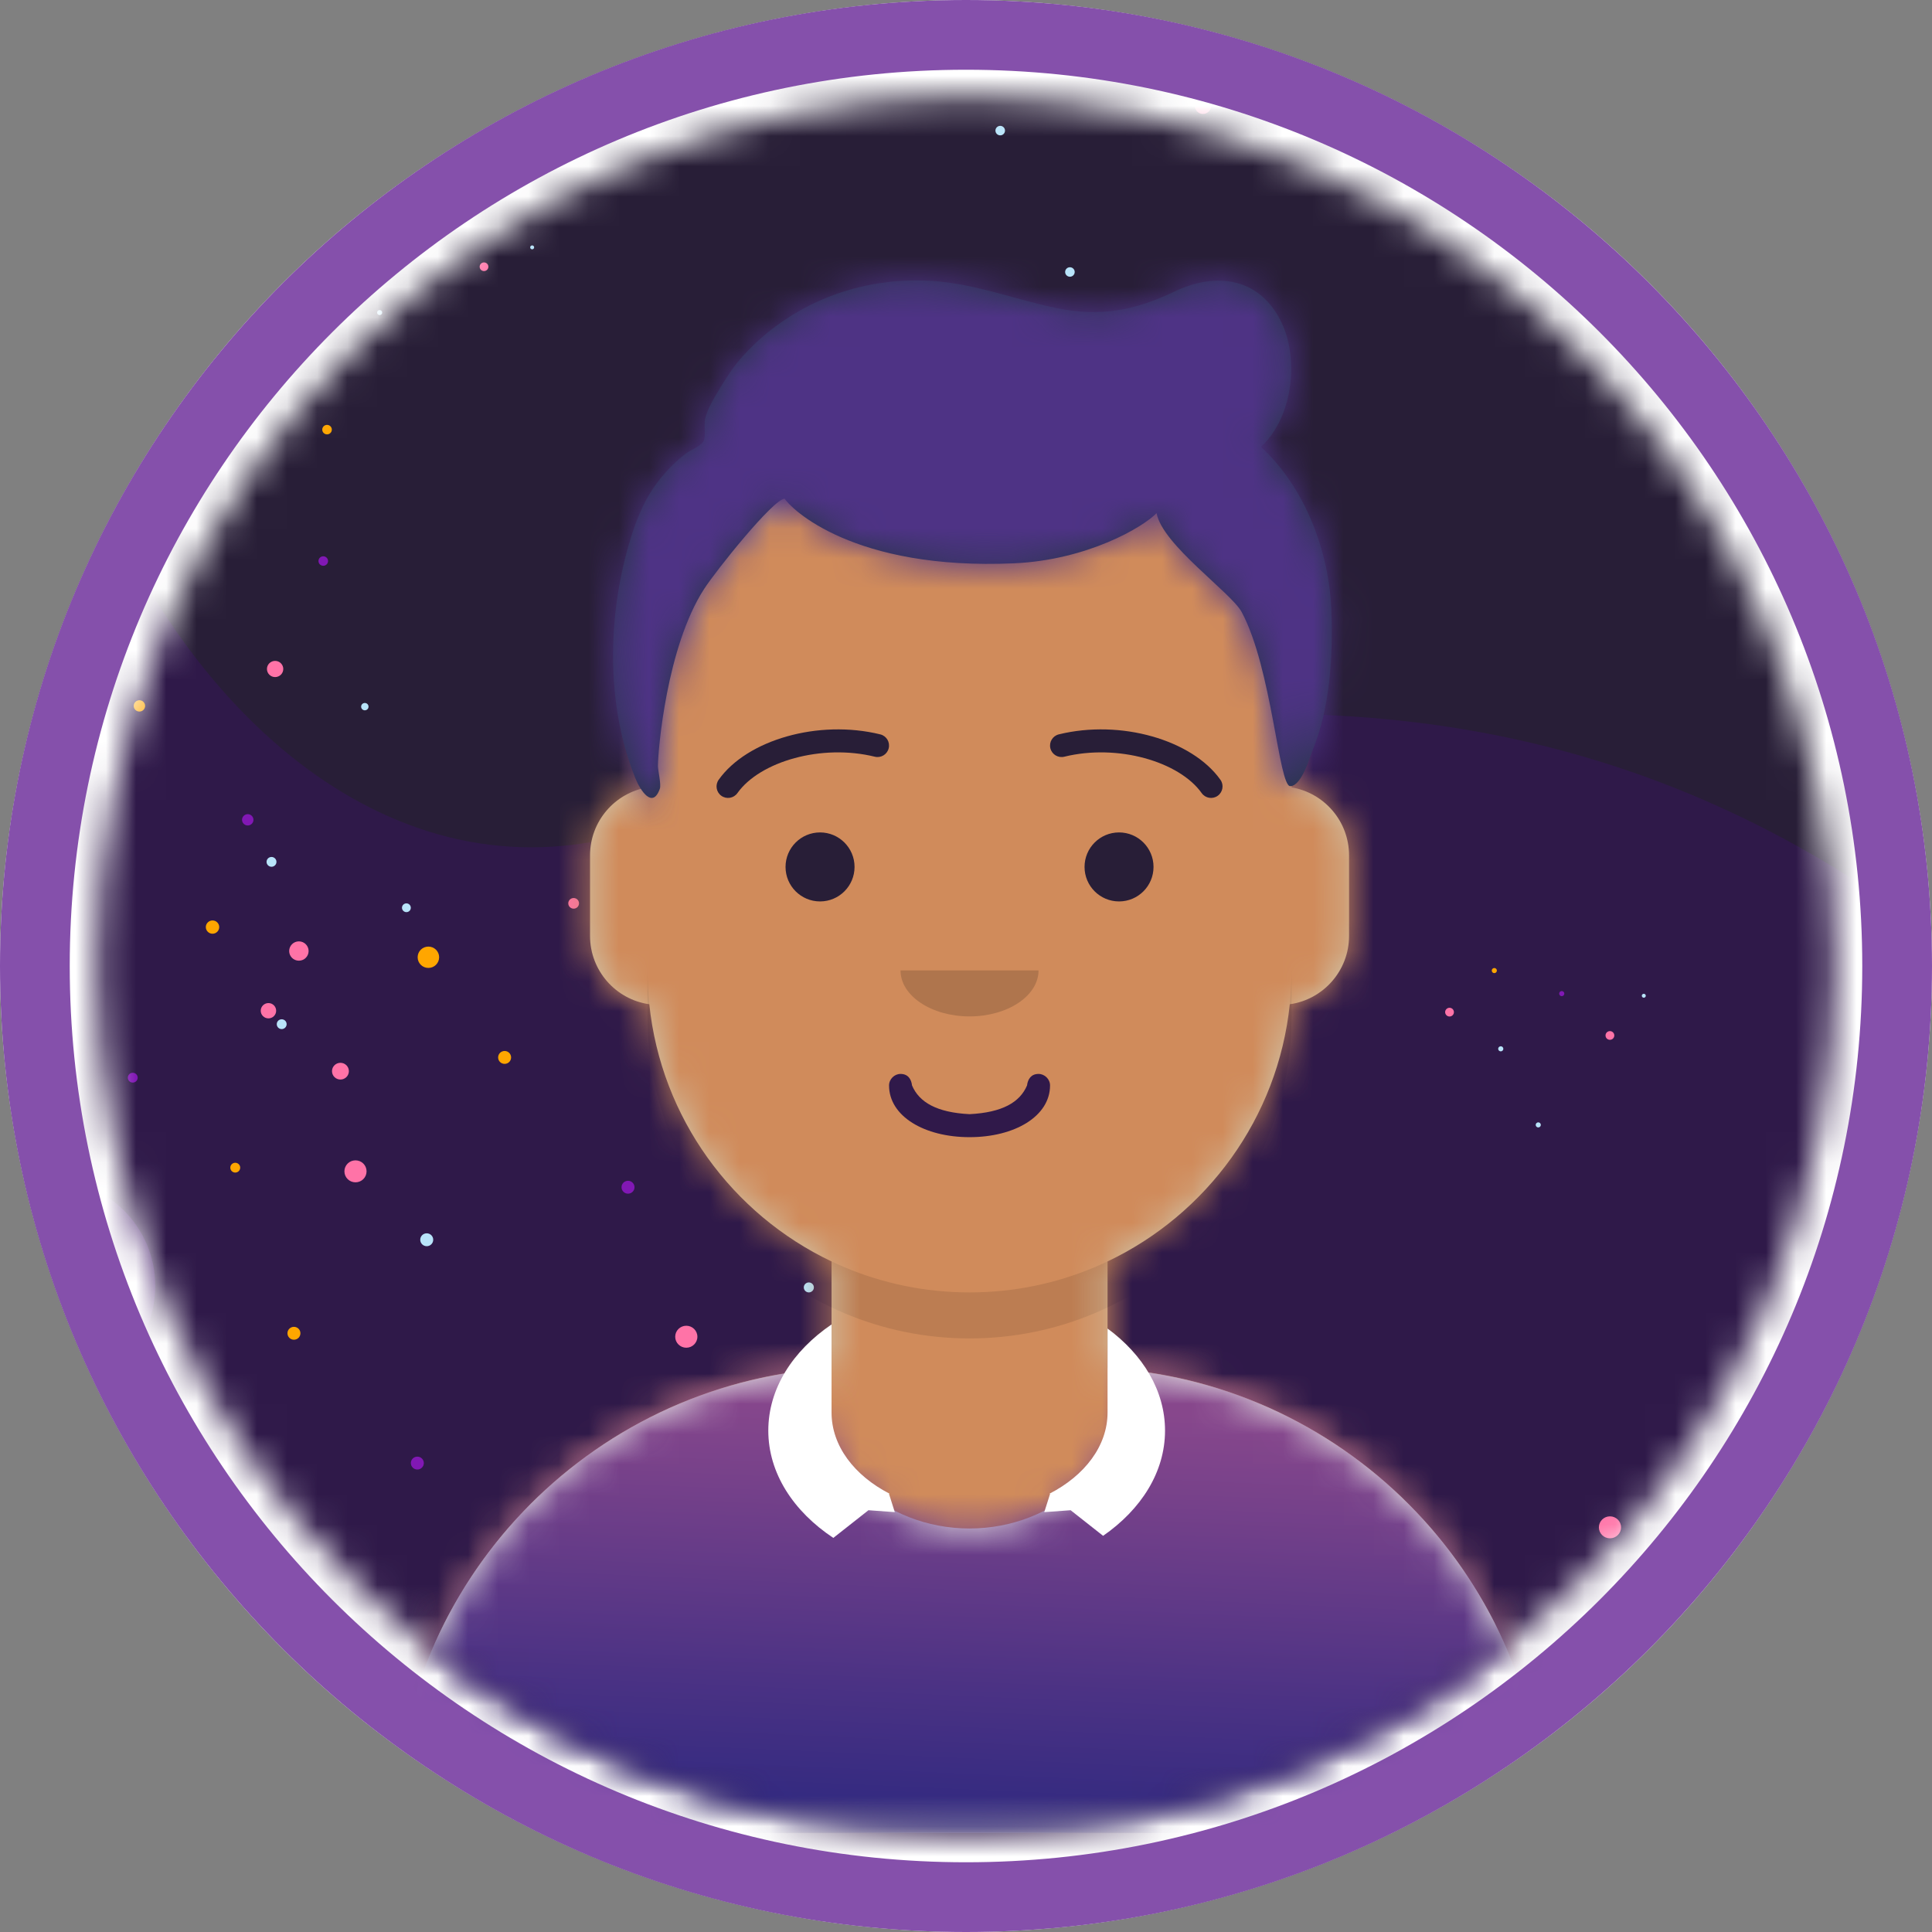<svg width="64" height="64" viewBox="0 0 64 64" fill="none" xmlns="http://www.w3.org/2000/svg">
<rect x="0" y="0" width="64" height="64" fill="#808080" stroke="none"/>
<circle cx="32" cy="32" r="32" fill="white"/>
<mask id="mask0" mask-type="alpha" maskUnits="userSpaceOnUse" x="3" y="3" width="58" height="58">
<circle cx="32" cy="32" r="28.8" fill="#E3E7E9"/>
</mask>
<g mask="url(#mask0)">
<path opacity="0.6" d="M65.297 17.702C64.614 17.969 64.066 18.3 63.773 18.778C63.082 19.908 62.371 20.955 61.523 21.57C60.299 22.458 58.912 22.869 57.915 24.888C57.517 25.693 57.572 27.539 57.586 29.311C56.429 29.221 55.568 29.249 55.334 29.453C54.415 30.252 53.353 35.791 49.132 37.804C47.811 38.435 47.479 39.176 47.479 39.176C46.663 46.204 50.479 52.831 51.041 52.954C51.602 53.077 60.836 48.31 63.55 43.777C65.863 39.913 66.958 34.679 67.118 32.51L67.951 32.701C67.969 32.237 67.981 31.772 67.981 31.304C67.981 26.49 67.026 21.898 65.297 17.702Z" fill="#351656"/>
<path opacity="0.6" d="M18.958 43.968C18.252 42.381 16.355 41.676 14.787 42.442C9.349 45.099 5.502 48.988 3.415 53.766C7.323 58.612 12.466 62.434 18.373 64.758C18.367 64.745 18.361 64.732 18.355 64.719C18.309 64.608 18.273 64.495 18.242 64.379C18.174 64.123 17.993 63.489 18.142 62.901C18.458 61.647 19.489 61.317 18.94 60.129C18.642 59.485 17.892 59.186 17.239 59.47C17.239 59.47 16.277 59.959 15.783 59.408C14.605 58.098 19.284 56.747 19.875 55.162C20.229 54.211 21.444 51.407 20.302 47.434C20.018 46.446 19.477 45.133 18.958 43.968Z" fill="#351656"/>
<path d="M31.73 64.009C49.93 64.009 64.684 49.366 64.684 31.304C64.684 13.241 49.93 -1.401 31.73 -1.401C13.529 -1.401 -1.225 13.241 -1.225 31.304C-1.225 49.366 13.529 64.009 31.73 64.009Z" fill="#281E37"/>
<path d="M1.573 39.053C0.936 39.053 0.34 39.22 -0.178 39.51C0.419 41.801 1.26 43.994 2.315 46.061C3.93 45.722 5.143 44.3 5.143 42.596C5.143 40.639 3.545 39.053 1.573 39.053Z" fill="#63368F"/>
<path opacity="0.6" d="M20.788 27.617C13.065 29.808 6.154 23.761 2.938 15.386C0.288 20.097 -1.225 25.525 -1.225 31.304C-1.225 49.366 13.529 64.009 31.73 64.009C49.872 64.009 64.589 49.459 64.682 31.475C48.968 19.039 32.259 24.363 20.788 27.617Z" fill="#351656"/>
<path d="M8.893 33.735C9.034 33.735 9.148 33.622 9.148 33.482C9.148 33.342 9.034 33.228 8.893 33.228C8.752 33.228 8.637 33.342 8.637 33.482C8.637 33.622 8.752 33.735 8.893 33.735Z" fill="#FF73A7"/>
<path d="M31.605 27.645C31.887 27.645 32.116 27.417 32.116 27.137C32.116 26.857 31.887 26.63 31.605 26.63C31.323 26.63 31.094 26.857 31.094 27.137C31.094 27.417 31.323 27.645 31.605 27.645Z" fill="#8118B4"/>
<path d="M19.003 30.101C19.102 30.101 19.181 30.022 19.181 29.924C19.181 29.827 19.102 29.748 19.003 29.748C18.905 29.748 18.825 29.827 18.825 29.924C18.825 30.022 18.905 30.101 19.003 30.101Z" fill="#FF73A7"/>
<path d="M14.191 32.064C14.387 32.064 14.547 31.906 14.547 31.71C14.547 31.515 14.387 31.357 14.191 31.357C13.994 31.357 13.835 31.515 13.835 31.71C13.835 31.906 13.994 32.064 14.191 32.064Z" fill="#FFA600"/>
<path d="M24.596 33.996C24.741 33.996 24.859 33.879 24.859 33.736C24.859 33.592 24.741 33.475 24.596 33.475C24.451 33.475 24.334 33.592 24.334 33.736C24.334 33.879 24.451 33.996 24.596 33.996Z" fill="#8118B4"/>
<path d="M15.755 53.783C15.958 53.783 16.122 53.619 16.122 53.418C16.122 53.217 15.958 53.054 15.755 53.054C15.552 53.054 15.388 53.217 15.388 53.418C15.388 53.619 15.552 53.783 15.755 53.783Z" fill="#FF73A7"/>
<path d="M4.797 48.304C5 48.304 5.164 48.141 5.164 47.94C5.164 47.738 5 47.575 4.797 47.575C4.594 47.575 4.43 47.738 4.43 47.94C4.43 48.141 4.594 48.304 4.797 48.304Z" fill="#FF73A7"/>
<path d="M19.814 51.95C19.906 51.95 19.981 51.876 19.981 51.785C19.981 51.694 19.906 51.619 19.814 51.619C19.722 51.619 19.648 51.694 19.648 51.785C19.648 51.876 19.722 51.95 19.814 51.95Z" fill="#B8E4FA"/>
<path d="M7.157 50.419C7.275 50.419 7.372 50.324 7.372 50.206C7.372 50.088 7.275 49.992 7.157 49.992C7.038 49.992 6.941 50.088 6.941 50.206C6.941 50.324 7.038 50.419 7.157 50.419Z" fill="#B8E4FA"/>
<path d="M9.737 44.38C9.856 44.38 9.952 44.284 9.952 44.166C9.952 44.049 9.856 43.953 9.737 43.953C9.618 43.953 9.522 44.049 9.522 44.166C9.522 44.284 9.618 44.38 9.737 44.38Z" fill="#FFA600"/>
<path d="M13.825 48.68C13.944 48.68 14.04 48.584 14.04 48.466C14.04 48.349 13.944 48.253 13.825 48.253C13.706 48.253 13.61 48.349 13.61 48.466C13.61 48.584 13.706 48.68 13.825 48.68Z" fill="#8118B4"/>
<path d="M22.734 44.645C22.937 44.645 23.102 44.482 23.102 44.281C23.102 44.08 22.937 43.917 22.734 43.917C22.532 43.917 22.367 44.08 22.367 44.281C22.367 44.482 22.532 44.645 22.734 44.645Z" fill="#FF73A7"/>
<path d="M11.776 39.166C11.979 39.166 12.143 39.003 12.143 38.802C12.143 38.601 11.979 38.438 11.776 38.438C11.573 38.438 11.409 38.601 11.409 38.802C11.409 39.003 11.573 39.166 11.776 39.166Z" fill="#FF73A7"/>
<path d="M26.794 42.813C26.886 42.813 26.961 42.739 26.961 42.647C26.961 42.556 26.886 42.482 26.794 42.482C26.702 42.482 26.627 42.556 26.627 42.647C26.627 42.739 26.702 42.813 26.794 42.813Z" fill="#B8E4FA"/>
<path d="M14.136 41.282C14.255 41.282 14.351 41.186 14.351 41.068C14.351 40.95 14.255 40.855 14.136 40.855C14.017 40.855 13.921 40.95 13.921 41.068C13.921 41.186 14.017 41.282 14.136 41.282Z" fill="#B8E4FA"/>
<path d="M16.716 35.242C16.835 35.242 16.931 35.147 16.931 35.029C16.931 34.911 16.835 34.815 16.716 34.815C16.597 34.815 16.501 34.911 16.501 35.029C16.501 35.147 16.597 35.242 16.716 35.242Z" fill="#FFA600"/>
<path d="M20.804 39.542C20.923 39.542 21.019 39.447 21.019 39.329C21.019 39.211 20.923 39.115 20.804 39.115C20.685 39.115 20.589 39.211 20.589 39.329C20.589 39.447 20.685 39.542 20.804 39.542Z" fill="#8118B4"/>
<path d="M53.332 50.959C53.535 50.959 53.7 50.796 53.7 50.595C53.7 50.394 53.535 50.231 53.332 50.231C53.13 50.231 52.965 50.394 52.965 50.595C52.965 50.796 53.13 50.959 53.332 50.959Z" fill="#FF73A7"/>
<path d="M60.419 45.173C60.622 45.173 60.786 45.01 60.786 44.809C60.786 44.608 60.622 44.445 60.419 44.445C60.216 44.445 60.052 44.608 60.052 44.809C60.052 45.01 60.216 45.173 60.419 45.173Z" fill="#FF73A7"/>
<path d="M51.627 54.764C51.719 54.764 51.794 54.69 51.794 54.599C51.794 54.508 51.719 54.433 51.627 54.433C51.535 54.433 51.46 54.508 51.46 54.599C51.46 54.69 51.535 54.764 51.627 54.764Z" fill="#B8E4FA"/>
<path d="M57.73 47.047C57.849 47.047 57.945 46.951 57.945 46.833C57.945 46.715 57.849 46.62 57.73 46.62C57.611 46.62 57.515 46.715 57.515 46.833C57.515 46.951 57.611 47.047 57.73 47.047Z" fill="#B8E4FA"/>
<path d="M56.237 52.733C56.355 52.733 56.452 52.638 56.452 52.52C56.452 52.402 56.355 52.306 56.237 52.306C56.118 52.306 56.022 52.402 56.022 52.52C56.022 52.638 56.118 52.733 56.237 52.733Z" fill="#FFA600"/>
<path d="M54.254 52.956C54.372 52.956 54.469 52.861 54.469 52.743C54.469 52.625 54.372 52.529 54.254 52.529C54.135 52.529 54.038 52.625 54.038 52.743C54.038 52.861 54.135 52.956 54.254 52.956Z" fill="#8118B4"/>
<path d="M7.04 30.931C7.163 30.931 7.262 30.832 7.262 30.711C7.262 30.59 7.163 30.491 7.04 30.491C6.918 30.491 6.818 30.59 6.818 30.711C6.818 30.832 6.918 30.931 7.04 30.931Z" fill="#FFA600"/>
<path d="M8.994 28.713C9.084 28.713 9.158 28.64 9.158 28.551C9.158 28.461 9.084 28.388 8.994 28.388C8.904 28.388 8.83 28.461 8.83 28.551C8.83 28.64 8.904 28.713 8.994 28.713Z" fill="#B8E4FA"/>
<path d="M11.278 35.761C11.432 35.761 11.557 35.637 11.557 35.484C11.557 35.331 11.432 35.207 11.278 35.207C11.123 35.207 10.998 35.331 10.998 35.484C10.998 35.637 11.123 35.761 11.278 35.761Z" fill="#FF73A7"/>
<path d="M9.331 34.09C9.422 34.09 9.495 34.017 9.495 33.927C9.495 33.837 9.422 33.765 9.331 33.765C9.241 33.765 9.168 33.837 9.168 33.927C9.168 34.017 9.241 34.09 9.331 34.09Z" fill="#B8E4FA"/>
<path d="M7.793 38.843C7.883 38.843 7.957 38.77 7.957 38.68C7.957 38.591 7.883 38.518 7.793 38.518C7.703 38.518 7.629 38.591 7.629 38.68C7.629 38.77 7.703 38.843 7.793 38.843Z" fill="#FFA600"/>
<path d="M4.397 35.862C4.488 35.862 4.561 35.79 4.561 35.7C4.561 35.61 4.488 35.537 4.397 35.537C4.307 35.537 4.234 35.61 4.234 35.7C4.234 35.79 4.307 35.862 4.397 35.862Z" fill="#8118B4"/>
<path d="M9.901 31.824C10.079 31.824 10.223 31.681 10.223 31.504C10.223 31.328 10.079 31.184 9.901 31.184C9.723 31.184 9.579 31.328 9.579 31.504C9.579 31.681 9.723 31.824 9.901 31.824Z" fill="#FF73A7"/>
<path d="M13.463 30.216C13.544 30.216 13.609 30.151 13.609 30.071C13.609 29.991 13.544 29.925 13.463 29.925C13.382 29.925 13.316 29.991 13.316 30.071C13.316 30.151 13.382 30.216 13.463 30.216Z" fill="#B8E4FA"/>
<path d="M4.618 23.571C4.722 23.571 4.807 23.487 4.807 23.384C4.807 23.28 4.722 23.196 4.618 23.196C4.514 23.196 4.429 23.28 4.429 23.384C4.429 23.487 4.514 23.571 4.618 23.571Z" fill="#FFA600"/>
<path d="M8.207 27.345C8.311 27.345 8.396 27.261 8.396 27.158C8.396 27.054 8.311 26.97 8.207 26.97C8.103 26.97 8.018 27.054 8.018 27.158C8.018 27.261 8.103 27.345 8.207 27.345Z" fill="#8118B4"/>
<path d="M12.575 10.438C12.622 10.438 12.66 10.401 12.66 10.354C12.66 10.308 12.622 10.271 12.575 10.271C12.529 10.271 12.491 10.308 12.491 10.354C12.491 10.401 12.529 10.438 12.575 10.438Z" fill="#B8E4FA"/>
<path d="M16.033 8.98C16.113 8.98 16.178 8.915 16.178 8.836C16.178 8.757 16.113 8.693 16.033 8.693C15.954 8.693 15.889 8.757 15.889 8.836C15.889 8.915 15.954 8.98 16.033 8.98Z" fill="#FF73A7"/>
<path d="M11.727 5.875C11.806 5.875 11.871 5.81 11.871 5.731C11.871 5.652 11.806 5.588 11.727 5.588C11.647 5.588 11.582 5.652 11.582 5.731C11.582 5.81 11.647 5.875 11.727 5.875Z" fill="#FF73A7"/>
<path d="M17.629 8.259C17.665 8.259 17.694 8.23 17.694 8.194C17.694 8.158 17.665 8.129 17.629 8.129C17.592 8.129 17.563 8.158 17.563 8.194C17.563 8.23 17.592 8.259 17.629 8.259Z" fill="#B8E4FA"/>
<path d="M12.653 7.657C12.7 7.657 12.738 7.62 12.738 7.573C12.738 7.527 12.7 7.49 12.653 7.49C12.607 7.49 12.569 7.527 12.569 7.573C12.569 7.62 12.607 7.657 12.653 7.657Z" fill="#B8E4FA"/>
<path d="M13.669 5.283C13.716 5.283 13.753 5.246 13.753 5.2C13.753 5.153 13.716 5.116 13.669 5.116C13.622 5.116 13.584 5.153 13.584 5.2C13.584 5.246 13.622 5.283 13.669 5.283Z" fill="#FFA600"/>
<path d="M15.276 6.974C15.323 6.974 15.361 6.936 15.361 6.89C15.361 6.843 15.323 6.806 15.276 6.806C15.23 6.806 15.192 6.843 15.192 6.89C15.192 6.936 15.23 6.974 15.276 6.974Z" fill="#8118B4"/>
<path d="M9.113 22.429C9.263 22.429 9.384 22.309 9.384 22.161C9.384 22.013 9.263 21.893 9.113 21.893C8.964 21.893 8.843 22.013 8.843 22.161C8.843 22.309 8.964 22.429 9.113 22.429Z" fill="#FF73A7"/>
<path d="M7.551 12.652C7.701 12.652 7.822 12.532 7.822 12.383C7.822 12.235 7.701 12.115 7.551 12.115C7.402 12.115 7.281 12.235 7.281 12.383C7.281 12.532 7.402 12.652 7.551 12.652Z" fill="#FF73A7"/>
<path d="M12.085 23.53C12.153 23.53 12.208 23.476 12.208 23.409C12.208 23.341 12.153 23.287 12.085 23.287C12.018 23.287 11.963 23.341 11.963 23.409C11.963 23.476 12.018 23.53 12.085 23.53Z" fill="#B8E4FA"/>
<path d="M6.321 16.201C6.408 16.201 6.479 16.13 6.479 16.044C6.479 15.957 6.408 15.886 6.321 15.886C6.233 15.886 6.162 15.957 6.162 16.044C6.162 16.13 6.233 16.201 6.321 16.201Z" fill="#B8E4FA"/>
<path d="M10.834 14.389C10.921 14.389 10.992 14.319 10.992 14.232C10.992 14.145 10.921 14.075 10.834 14.075C10.746 14.075 10.675 14.145 10.675 14.232C10.675 14.319 10.746 14.389 10.834 14.389Z" fill="#FFA600"/>
<path d="M10.708 18.742C10.796 18.742 10.867 18.672 10.867 18.585C10.867 18.498 10.796 18.428 10.708 18.428C10.621 18.428 10.55 18.498 10.55 18.585C10.55 18.672 10.621 18.742 10.708 18.742Z" fill="#8118B4"/>
<path d="M35.442 9.167C35.53 9.167 35.601 9.097 35.601 9.01C35.601 8.923 35.53 8.853 35.442 8.853C35.355 8.853 35.284 8.923 35.284 9.01C35.284 9.097 35.355 9.167 35.442 9.167Z" fill="#B8E4FA"/>
<path d="M39.85 3.773C40 3.773 40.121 3.653 40.121 3.505C40.121 3.357 40 3.237 39.85 3.237C39.701 3.237 39.58 3.357 39.58 3.505C39.58 3.653 39.701 3.773 39.85 3.773Z" fill="#FF73A7"/>
<path d="M33.134 4.484C33.221 4.484 33.292 4.413 33.292 4.326C33.292 4.24 33.221 4.169 33.134 4.169C33.047 4.169 32.975 4.24 32.975 4.326C32.975 4.413 33.047 4.484 33.134 4.484Z" fill="#B8E4FA"/>
<path d="M50.957 37.348C51.004 37.348 51.042 37.31 51.042 37.264C51.042 37.217 51.004 37.179 50.957 37.179C50.91 37.179 50.872 37.217 50.872 37.264C50.872 37.31 50.91 37.348 50.957 37.348Z" fill="#B8E4FA"/>
<path d="M53.331 34.445C53.411 34.445 53.476 34.381 53.476 34.301C53.476 34.221 53.411 34.157 53.331 34.157C53.25 34.157 53.185 34.221 53.185 34.301C53.185 34.381 53.25 34.445 53.331 34.445Z" fill="#FF73A7"/>
<path d="M48.018 33.673C48.098 33.673 48.163 33.608 48.163 33.528C48.163 33.449 48.098 33.384 48.018 33.384C47.938 33.384 47.872 33.449 47.872 33.528C47.872 33.608 47.938 33.673 48.018 33.673Z" fill="#FF73A7"/>
<path d="M54.453 33.051C54.489 33.051 54.519 33.022 54.519 32.986C54.519 32.95 54.489 32.92 54.453 32.92C54.416 32.92 54.387 32.95 54.387 32.986C54.387 33.022 54.416 33.051 54.453 33.051Z" fill="#B8E4FA"/>
<path d="M49.715 34.828C49.762 34.828 49.8 34.79 49.8 34.743C49.8 34.697 49.762 34.659 49.715 34.659C49.668 34.659 49.629 34.697 49.629 34.743C49.629 34.79 49.668 34.828 49.715 34.828Z" fill="#B8E4FA"/>
<path d="M49.501 32.236C49.548 32.236 49.586 32.198 49.586 32.151C49.586 32.105 49.548 32.067 49.501 32.067C49.454 32.067 49.416 32.105 49.416 32.151C49.416 32.198 49.454 32.236 49.501 32.236Z" fill="#FFA600"/>
<path d="M51.735 32.999C51.782 32.999 51.82 32.961 51.82 32.914C51.82 32.867 51.782 32.83 51.735 32.83C51.688 32.83 51.65 32.867 51.65 32.914C51.65 32.961 51.688 32.999 51.735 32.999Z" fill="#8118B4"/>
</g>
<path fill-rule="evenodd" clip-rule="evenodd" d="M32 61.69C48.397 61.69 61.69 48.397 61.69 32C61.69 15.603 48.397 2.31 32 2.31C15.603 2.31 2.31 15.603 2.31 32C2.31 48.397 15.603 61.69 32 61.69ZM32 64C49.673 64 64 49.673 64 32C64 14.327 49.673 0 32 0C14.327 0 0 14.327 0 32C0 49.673 14.327 64 32 64Z" fill="#8550AB"/>
<mask id="mask1" mask-type="alpha" maskUnits="userSpaceOnUse" x="3" y="3" width="58" height="58">
<circle cx="32" cy="32" r="28.8" fill="#E3E7E9"/>
</mask>
<g mask="url(#mask1)">
<path fill-rule="evenodd" clip-rule="evenodd" d="M32.117 14.242C26.226 14.242 21.451 19.017 21.451 24.908V26.083C20.369 26.264 19.546 27.204 19.546 28.337V31.004C19.546 32.156 20.399 33.11 21.509 33.267C21.902 37.039 24.262 40.227 27.546 41.787V45.318C19.468 45.81 13.07 52.517 13.07 60.718H51.165C51.165 52.517 44.766 45.81 36.689 45.318V41.787C39.972 40.227 42.332 37.039 42.726 33.267C43.835 33.11 44.689 32.156 44.689 31.004V28.337C44.689 27.204 43.865 26.264 42.784 26.083V24.908C42.784 19.017 38.008 14.242 32.117 14.242Z" fill="#D0C6AC"/>
<mask id="mask2" mask-type="alpha" maskUnits="userSpaceOnUse" x="13" y="14" width="39" height="47">
<path fill-rule="evenodd" clip-rule="evenodd" d="M32.117 14.242C26.226 14.242 21.451 19.017 21.451 24.908V26.083C20.369 26.264 19.546 27.204 19.546 28.337V31.004C19.546 32.156 20.399 33.11 21.509 33.267C21.902 37.039 24.262 40.227 27.546 41.787V45.318C19.468 45.81 13.07 52.517 13.07 60.718H51.165C51.165 52.517 44.766 45.81 36.689 45.318V41.787C39.972 40.227 42.332 37.039 42.726 33.267C43.835 33.11 44.689 32.156 44.689 31.004V28.337C44.689 27.204 43.865 26.264 42.784 26.083V24.908C42.784 19.017 38.008 14.242 32.117 14.242Z" fill="white"/>
</mask>
<g mask="url(#mask2)">
<rect x="6.974" y="14.242" width="50.286" height="46.476" fill="#D08B5B"/>
<path fill-rule="evenodd" clip-rule="evenodd" d="M21.451 32.147V33.67C21.451 39.561 26.226 44.337 32.117 44.337C38.008 44.337 42.784 39.561 42.784 33.67V32.147C42.784 38.038 38.008 42.813 32.117 42.813C26.226 42.813 21.451 38.038 21.451 32.147Z" fill="black" fill-opacity="0.1"/>
</g>
<path fill-rule="evenodd" clip-rule="evenodd" d="M37.26 45.871C37.26 48.501 34.958 50.633 32.117 50.633C29.277 50.633 26.974 48.501 26.974 45.871C26.974 45.702 26.984 45.534 27.002 45.37C19.184 46.117 13.07 52.704 13.07 60.718H51.165C51.165 52.704 45.05 46.117 37.232 45.37C37.251 45.534 37.26 45.702 37.26 45.871Z" fill="#E6E6E6"/>
<mask id="mask3" mask-type="alpha" maskUnits="userSpaceOnUse" x="13" y="45" width="39" height="16">
<path fill-rule="evenodd" clip-rule="evenodd" d="M37.26 45.871C37.26 48.501 34.958 50.633 32.117 50.633C29.277 50.633 26.974 48.501 26.974 45.871C26.974 45.702 26.984 45.534 27.002 45.37C19.184 46.117 13.07 52.704 13.07 60.718H51.165C51.165 52.704 45.05 46.117 37.232 45.37C37.251 45.534 37.26 45.702 37.26 45.871Z" fill="white"/>
</mask>
<g mask="url(#mask3)">
<rect x="6.974" y="39.766" width="50.286" height="20.952" fill="url(#paint0_linear)"/>
</g>
<path fill-rule="evenodd" clip-rule="evenodd" d="M27.546 43.874C26.257 44.751 25.451 46.002 25.451 47.39C25.451 48.799 26.281 50.066 27.605 50.945L28.769 50.028L29.641 50.091L29.451 49.491L29.465 49.479C28.303 48.88 27.546 47.899 27.546 46.79C27.546 46.79 27.546 46.79 27.546 46.79V43.874ZM36.689 46.79C36.689 46.79 36.689 46.79 36.689 46.79C36.689 47.899 35.931 48.88 34.769 49.479L34.784 49.491L34.593 50.091L35.466 50.028L36.542 50.876C37.805 50 38.593 48.762 38.593 47.39C38.593 46.071 37.866 44.877 36.689 44.009V46.79Z" fill="white"/>
<path d="M29.451 35.956C29.451 36.979 30.623 37.67 32.117 37.67C33.611 37.67 34.784 36.979 34.784 35.956C34.784 35.746 34.603 35.575 34.403 35.575C34.157 35.575 34.047 35.748 34.022 35.956C33.785 36.516 33.2 36.854 32.117 36.908C31.035 36.854 30.449 36.516 30.212 35.956C30.188 35.748 30.078 35.575 29.831 35.575C29.631 35.575 29.451 35.746 29.451 35.956Z" fill="#30194A"/>
<path fill-rule="evenodd" clip-rule="evenodd" d="M29.831 32.147C29.831 32.988 30.855 33.67 32.117 33.67C33.38 33.67 34.403 32.988 34.403 32.147" fill="black" fill-opacity="0.16"/>
<path fill-rule="evenodd" clip-rule="evenodd" d="M27.165 29.861C27.796 29.861 28.308 29.349 28.308 28.718C28.308 28.087 27.796 27.575 27.165 27.575C26.534 27.575 26.022 28.087 26.022 28.718C26.022 29.349 26.534 29.861 27.165 29.861Z" fill="#281E37"/>
<path fill-rule="evenodd" clip-rule="evenodd" d="M37.07 29.861C37.701 29.861 38.212 29.349 38.212 28.718C38.212 28.087 37.701 27.575 37.07 27.575C36.438 27.575 35.927 28.087 35.927 28.718C35.927 29.349 36.438 29.861 37.07 29.861Z" fill="#281E37"/>
<path d="M24.428 26.272C25.173 25.223 27.218 24.634 28.979 25.067C29.183 25.117 29.389 24.992 29.439 24.788C29.49 24.583 29.365 24.377 29.16 24.327C27.115 23.825 24.748 24.506 23.807 25.831C23.685 26.002 23.725 26.24 23.896 26.362C24.068 26.484 24.306 26.444 24.428 26.272Z" fill="#281E37"/>
<path d="M39.807 26.272C39.061 25.223 37.017 24.634 35.256 25.067C35.051 25.117 34.845 24.992 34.795 24.788C34.745 24.583 34.87 24.377 35.074 24.327C37.119 23.825 39.486 24.506 40.428 25.831C40.55 26.002 40.509 26.24 40.338 26.362C40.166 26.484 39.929 26.444 39.807 26.272Z" fill="#281E37"/>
<mask id="mask4" mask-type="alpha" maskUnits="userSpaceOnUse" x="6" y="7" width="52" height="54">
<rect x="6.974" y="7.385" width="50.286" height="53.333" fill="white"/>
</mask>
<g mask="url(#mask4)">
<path fill-rule="evenodd" clip-rule="evenodd" d="M41.77 14.803C42.8 13.861 43.048 11.949 42.463 10.708C41.746 9.185 40.289 8.995 38.893 9.664C37.577 10.296 36.406 10.506 34.965 10.2C33.582 9.907 32.271 9.389 30.842 9.304C28.494 9.164 26.213 10.035 24.613 11.79C24.308 12.125 24.062 12.508 23.829 12.896C23.643 13.207 23.433 13.54 23.354 13.898C23.317 14.068 23.387 14.488 23.302 14.627C23.21 14.777 22.865 14.916 22.717 15.027C22.419 15.254 22.16 15.509 21.921 15.798C21.413 16.412 21.134 17.053 20.899 17.812C20.117 20.335 20.051 23.335 21.061 25.813C21.196 26.143 21.613 26.832 21.859 26.125C21.907 25.985 21.795 25.516 21.795 25.375C21.796 24.857 22.082 21.427 23.328 19.505C23.734 18.88 25.609 16.538 25.992 16.519C26.195 16.841 28.254 18.901 33.6 18.66C36.011 18.551 37.866 17.467 38.312 16.998C38.508 18.052 40.786 19.629 41.134 20.278C42.137 22.154 42.359 26.05 42.742 26.043C43.125 26.036 43.4 25.046 43.479 24.857C44.064 23.452 44.163 21.688 44.101 20.179C44.02 18.235 43.218 16.136 41.77 14.803Z" fill="#28354B"/>
<mask id="mask5" mask-type="alpha" maskUnits="userSpaceOnUse" x="20" y="9" width="25" height="18">
<path fill-rule="evenodd" clip-rule="evenodd" d="M41.77 14.803C42.8 13.861 43.048 11.949 42.463 10.708C41.746 9.185 40.289 8.995 38.893 9.664C37.577 10.296 36.406 10.506 34.965 10.2C33.582 9.907 32.271 9.389 30.842 9.304C28.494 9.164 26.213 10.035 24.613 11.79C24.308 12.125 24.062 12.508 23.829 12.896C23.643 13.207 23.433 13.54 23.354 13.898C23.317 14.068 23.387 14.488 23.302 14.627C23.21 14.777 22.865 14.916 22.717 15.027C22.419 15.254 22.16 15.509 21.921 15.798C21.413 16.412 21.134 17.053 20.899 17.812C20.117 20.335 20.051 23.335 21.061 25.813C21.196 26.143 21.613 26.832 21.859 26.125C21.907 25.985 21.795 25.516 21.795 25.375C21.796 24.857 22.082 21.427 23.328 19.505C23.734 18.88 25.609 16.538 25.992 16.519C26.195 16.841 28.254 18.901 33.6 18.66C36.011 18.551 37.866 17.467 38.312 16.998C38.508 18.052 40.786 19.629 41.134 20.278C42.137 22.154 42.359 26.05 42.742 26.043C43.125 26.036 43.4 25.046 43.479 24.857C44.064 23.452 44.163 21.688 44.101 20.179C44.02 18.235 43.218 16.136 41.77 14.803Z" fill="white"/>
</mask>
<g mask="url(#mask5)">
<rect x="6.974" y="7.385" width="50.286" height="53.333" fill="#4E3385"/>
</g>
</g>
</g>
<defs>
<linearGradient id="paint0_linear" x1="28.718" y1="34.051" x2="27.547" y2="60.364" gradientUnits="userSpaceOnUse">
<stop offset="0.018" stop-color="#A0568C"/>
<stop offset="0.198" stop-color="#944F8C"/>
<stop offset="0.255" stop-color="#8A498C"/>
<stop offset="0.469" stop-color="#87478C"/>
<stop offset="0.578" stop-color="#76418A"/>
<stop offset="0.824" stop-color="#4B3284"/>
<stop offset="1" stop-color="#302980"/>
</linearGradient>
</defs>
</svg>
